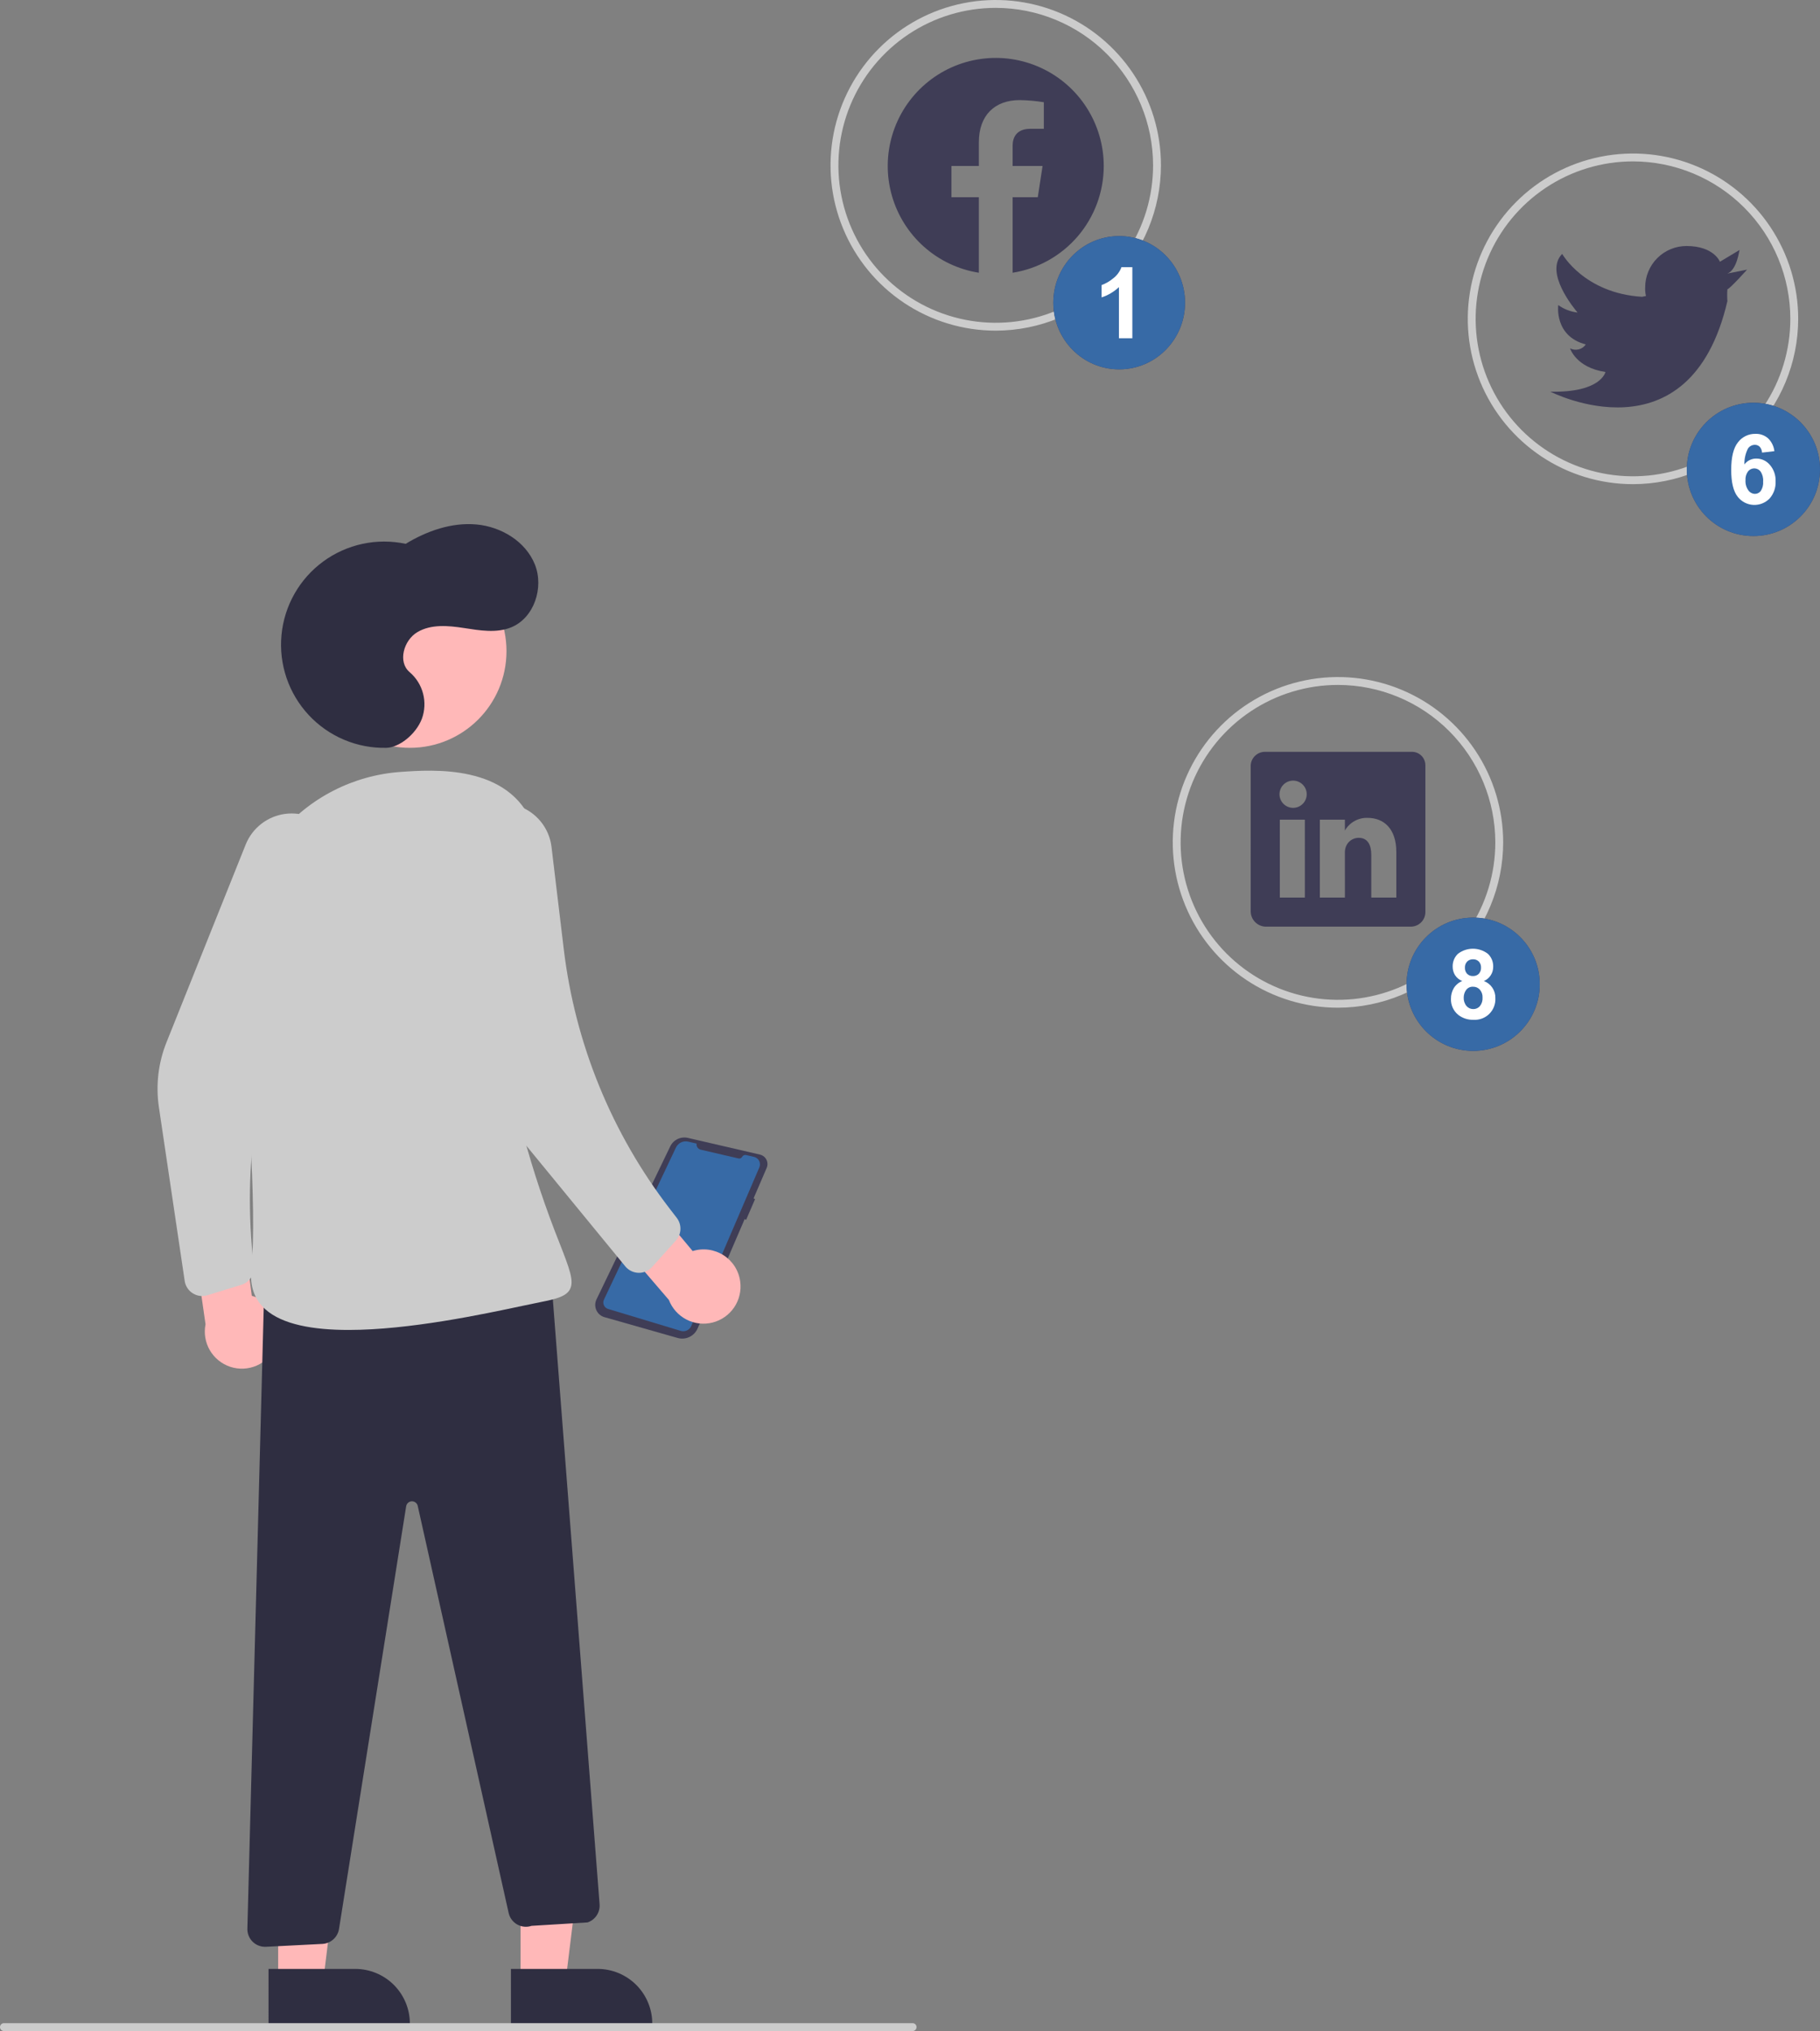 <svg width="362" height="404" viewBox="0 0 362 404" fill="none" xmlns="http://www.w3.org/2000/svg">
<rect x="0" y="0" width="362" height="404" fill="#808080" stroke="none"/>
<g clip-path="url(#clip0_128_144)">
<path d="M151.491 229.773C151.723 229.873 151.933 230.017 152.11 230.199C152.286 230.38 152.425 230.594 152.518 230.829C152.611 231.064 152.658 231.315 152.654 231.568C152.651 231.82 152.598 232.07 152.498 232.302L149.885 238.375L150.181 238.527L148.4 242.649L148.115 242.491L138.755 264.247C138.435 264.991 137.855 265.594 137.123 265.942C136.391 266.29 135.558 266.36 134.779 266.138L120.226 262C119.872 261.9 119.544 261.723 119.265 261.482C118.986 261.241 118.764 260.942 118.613 260.605C118.462 260.269 118.386 259.904 118.391 259.535C118.396 259.167 118.481 258.804 118.641 258.472L133.31 228.031C133.618 227.392 134.134 226.876 134.774 226.569C135.413 226.263 136.138 226.183 136.829 226.343L151.149 229.662C151.266 229.688 151.381 229.725 151.491 229.773Z" fill="#3F3D56"/>
<path d="M139.379 228.688L146.907 230.433C147.043 230.465 147.185 230.45 147.311 230.393C147.438 230.335 147.542 230.238 147.608 230.115C147.682 229.976 147.8 229.865 147.943 229.8C148.087 229.735 148.247 229.719 148.401 229.754L149.987 230.122C150.203 230.172 150.406 230.269 150.581 230.406C150.755 230.543 150.898 230.717 150.998 230.915C151.099 231.114 151.154 231.332 151.161 231.554C151.168 231.776 151.126 231.997 151.039 232.201L137.493 263.753C137.325 264.145 137.018 264.461 136.632 264.641C136.246 264.821 135.808 264.852 135.4 264.729L120.949 260.366C120.765 260.31 120.595 260.215 120.45 260.088C120.306 259.96 120.191 259.803 120.113 259.627C120.035 259.451 119.996 259.26 119.998 259.067C120 258.875 120.044 258.685 120.127 258.511L134.444 228.265C134.655 227.819 135.012 227.459 135.455 227.244C135.899 227.03 136.403 226.973 136.883 227.085L138.554 227.472C138.513 227.741 138.575 228.016 138.728 228.242C138.881 228.467 139.114 228.627 139.379 228.688Z" fill="#376AA6"/>
<path d="M198.054 65.771C191.555 65.771 185.202 63.842 179.798 60.229C174.394 56.615 170.182 51.479 167.695 45.47C165.208 39.461 164.557 32.849 165.825 26.47C167.093 20.091 170.222 14.231 174.818 9.632C179.414 5.033 185.269 1.901 191.643 0.632C198.018 -0.637 204.625 0.014 210.63 2.503C216.634 4.992 221.766 9.207 225.377 14.615C228.988 20.023 230.915 26.381 230.915 32.886C230.905 41.604 227.44 49.963 221.279 56.128C215.119 62.293 206.766 65.761 198.054 65.771ZM198.054 1.566C191.864 1.566 185.814 3.403 180.667 6.844C175.52 10.286 171.509 15.177 169.14 20.9C166.772 26.623 166.152 32.92 167.36 38.996C168.567 45.071 171.548 50.652 175.925 55.032C180.301 59.412 185.878 62.395 191.949 63.603C198.019 64.812 204.312 64.191 210.031 61.821C215.749 59.45 220.637 55.436 224.076 50.286C227.515 45.135 229.35 39.08 229.35 32.886C229.341 24.582 226.041 16.621 220.173 10.75C214.306 4.878 206.352 1.575 198.054 1.566Z" fill="#CCCCCC"/>
<path d="M324.803 96.308C318.304 96.308 311.95 94.379 306.546 90.765C301.143 87.152 296.931 82.016 294.444 76.007C291.956 69.998 291.306 63.386 292.574 57.007C293.842 50.627 296.971 44.768 301.567 40.169C306.163 35.569 312.018 32.437 318.392 31.169C324.767 29.9 331.374 30.551 337.378 33.04C343.383 35.529 348.515 39.744 352.126 45.152C355.737 50.56 357.664 56.918 357.664 63.422C357.654 72.141 354.189 80.5 348.028 86.665C341.868 92.83 333.515 96.298 324.803 96.308ZM324.803 32.103C318.613 32.103 312.562 33.94 307.416 37.381C302.269 40.822 298.258 45.714 295.889 51.437C293.521 57.16 292.901 63.457 294.108 69.532C295.316 75.608 298.297 81.188 302.673 85.568C307.05 89.948 312.627 92.931 318.697 94.14C324.768 95.348 331.061 94.728 336.779 92.358C342.498 89.987 347.386 85.973 350.825 80.822C354.264 75.672 356.099 69.617 356.099 63.422C356.09 55.119 352.789 47.158 346.922 41.286C341.055 35.415 333.1 32.112 324.803 32.103Z" fill="#CCCCCC"/>
<path d="M266.123 200.445C259.624 200.445 253.27 198.516 247.867 194.903C242.463 191.289 238.251 186.153 235.764 180.144C233.276 174.135 232.626 167.523 233.894 161.144C235.162 154.765 238.291 148.905 242.887 144.306C247.483 139.707 253.338 136.575 259.712 135.306C266.087 134.037 272.694 134.688 278.698 137.177C284.703 139.666 289.835 143.881 293.446 149.289C297.057 154.697 298.984 161.055 298.984 167.559C298.974 176.278 295.509 184.637 289.348 190.802C283.188 196.967 274.835 200.435 266.123 200.445ZM266.123 136.24C259.933 136.24 253.883 138.077 248.736 141.518C243.589 144.96 239.578 149.851 237.209 155.574C234.841 161.297 234.221 167.594 235.428 173.669C236.636 179.745 239.617 185.325 243.993 189.706C248.37 194.086 253.947 197.069 260.017 198.277C266.088 199.485 272.381 198.865 278.1 196.495C283.818 194.124 288.706 190.11 292.145 184.96C295.584 179.809 297.419 173.754 297.419 167.559C297.41 159.256 294.109 151.295 288.242 145.423C282.375 139.552 274.42 136.249 266.123 136.24Z" fill="#CCCCCC"/>
<path d="M343.581 54.416L347.493 53.633C347.493 53.633 344.207 57.313 343.581 57.548C343.522 58.33 343.522 59.115 343.581 59.897C336.07 92.156 308.373 77.906 308.373 77.906C318.466 78.141 319.326 73.991 319.326 73.991C313.458 73.129 312.285 69.293 312.285 69.293C312.811 69.571 313.422 69.644 313.999 69.5C314.576 69.356 315.08 69.003 315.414 68.51C309.077 66.865 309.937 60.68 309.937 60.68C311.067 61.496 312.387 62.008 313.771 62.168C313.067 61.306 307.121 54.181 310.72 50.501C310.72 50.501 315.101 58.331 326.603 59.036L327.385 58.879C327.252 58.315 327.199 57.735 327.228 57.156C327.228 54.976 328.094 52.885 329.635 51.343C331.175 49.801 333.265 48.935 335.444 48.935C340.92 48.935 342.094 52.067 342.094 52.067L346.006 49.718C345.928 49.718 345.537 53.633 343.581 54.416Z" fill="#3F3D56"/>
<path d="M280.731 149.549L251.732 149.552C251.36 149.534 250.987 149.59 250.636 149.716C250.284 149.843 249.962 150.037 249.686 150.289C249.41 150.541 249.186 150.844 249.028 151.183C248.87 151.521 248.78 151.887 248.764 152.26L248.766 181.345C248.786 182.127 249.105 182.872 249.658 183.426C250.21 183.981 250.954 184.302 251.735 184.324L280.725 184.321C281.488 184.291 282.208 183.962 282.73 183.404C283.252 182.846 283.533 182.105 283.512 181.342L283.51 152.257C283.516 151.894 283.447 151.533 283.309 151.197C283.171 150.86 282.965 150.556 282.704 150.303C282.444 150.049 282.135 149.851 281.795 149.722C281.456 149.592 281.093 149.534 280.731 149.549ZM259.536 178.536L254.559 178.536L254.557 163.048L259.535 163.047L259.536 178.536ZM257.218 160.693H257.183C256.466 160.688 255.781 160.399 255.277 159.89C254.773 159.38 254.491 158.692 254.494 157.975C254.496 157.258 254.782 156.572 255.29 156.066C255.797 155.56 256.484 155.275 257.2 155.275C257.917 155.275 258.604 155.56 259.111 156.066C259.618 156.572 259.905 157.258 259.907 157.975C259.909 158.692 259.628 159.38 259.124 159.89C258.62 160.399 257.934 160.688 257.218 160.693ZM277.729 178.534L272.751 178.534L272.75 170.066C272.75 168.037 272.025 166.651 270.224 166.651C269.661 166.655 269.113 166.835 268.656 167.164C268.199 167.493 267.855 167.957 267.672 168.49C267.54 168.883 267.481 169.298 267.5 169.713L267.501 178.535L262.523 178.535L262.522 163.047L267.5 163.047L267.5 165.202C267.953 164.417 268.609 163.769 269.399 163.326C270.189 162.883 271.083 162.661 271.989 162.684C275.256 162.683 277.728 164.839 277.729 169.485V178.534Z" fill="#3F3D56"/>
<path fill-rule="evenodd" clip-rule="evenodd" d="M219.536 33.014C219.535 28.906 218.358 24.884 216.144 21.425C213.931 17.965 210.773 15.213 207.044 13.494C203.316 11.774 199.173 11.16 195.107 11.724C191.041 12.287 187.221 14.005 184.1 16.674C180.979 19.343 178.687 22.85 177.496 26.782C176.305 30.713 176.265 34.904 177.38 38.858C178.495 42.811 180.719 46.363 183.788 49.091C186.857 51.819 190.643 53.61 194.698 54.252V39.231H189.242V33.014H194.698V28.277C194.698 22.89 197.906 19.912 202.812 19.912C204.423 19.935 206.031 20.075 207.621 20.333V25.624H204.911C202.244 25.624 201.41 27.28 201.41 28.983V33.015H207.367L206.416 39.231H201.41V54.254C206.463 53.453 211.065 50.874 214.388 46.98C217.711 43.087 219.536 38.135 219.536 33.014Z" fill="#3F3D56"/>
<path d="M103.54 394.203L112.485 394.202L116.739 359.676L103.537 359.676L103.54 394.203Z" fill="#FFB8B8"/>
<path d="M129.736 402.512L101.624 402.515L101.623 391.646L118.874 391.644C120.3 391.644 121.712 391.925 123.03 392.471C124.348 393.017 125.545 393.818 126.554 394.827C127.563 395.836 128.363 397.034 128.909 398.353C129.455 399.672 129.736 401.085 129.736 402.512Z" fill="#2F2E41"/>
<path d="M55.327 394.203L64.272 394.202L68.526 359.676L55.324 359.676L55.327 394.203Z" fill="#FFB8B8"/>
<path d="M81.523 402.512L53.412 402.515L53.411 391.646L70.661 391.644C73.542 391.644 76.305 392.789 78.341 394.827C80.379 396.865 81.523 399.63 81.523 402.512Z" fill="#2F2E41"/>
<path d="M81.523 148.756C92.136 148.756 100.74 140.146 100.74 129.525C100.74 118.904 92.136 110.294 81.523 110.294C70.91 110.294 62.307 118.904 62.307 129.525C62.307 140.146 70.91 148.756 81.523 148.756Z" fill="#FFB8B8"/>
<path d="M147.231 254.942C147.097 253.877 146.731 252.855 146.159 251.947C145.588 251.039 144.824 250.267 143.922 249.686C143.02 249.106 142.002 248.73 140.939 248.586C139.876 248.441 138.794 248.532 137.77 248.851L127.031 235.968L117.616 240.589L133.037 258.57C133.687 260.256 134.933 261.645 136.537 262.474C138.142 263.302 139.995 263.513 141.745 263.066C143.494 262.618 145.019 261.544 146.03 260.047C147.042 258.55 147.469 256.734 147.231 254.942Z" fill="#FFB8B8"/>
<path d="M54.803 267.972C55.261 267.002 55.5 265.942 55.505 264.869C55.509 263.796 55.278 262.734 54.828 261.76C54.378 260.786 53.72 259.922 52.901 259.229C52.081 258.537 51.12 258.033 50.085 257.753L47.928 241.114L37.505 239.959L40.88 263.413C40.525 265.185 40.831 267.026 41.741 268.587C42.651 270.147 44.102 271.32 45.818 271.882C47.534 272.444 49.397 272.356 51.053 271.636C52.709 270.915 54.043 269.612 54.803 267.972Z" fill="#FFB8B8"/>
<path d="M40.217 257.798C39.373 257.798 38.557 257.495 37.917 256.943C37.278 256.391 36.858 255.628 36.734 254.792L31.604 220.217C30.959 215.864 31.481 211.419 33.115 207.334L48.866 167.997C49.51 166.388 50.567 164.978 51.929 163.908C53.292 162.839 54.913 162.148 56.628 161.905C58.343 161.663 60.091 161.878 61.697 162.528C63.302 163.178 64.708 164.24 65.772 165.607C66.872 167.017 67.567 168.7 67.782 170.475C67.997 172.251 67.724 174.051 66.993 175.683L59.568 192.304C51.24 210.951 48.098 231.502 50.473 251.787C50.569 252.606 50.375 253.433 49.925 254.123C49.475 254.813 48.797 255.324 48.01 255.566L41.251 257.643C40.916 257.746 40.567 257.798 40.217 257.798Z" fill="#CCCCCC"/>
<path d="M76.845 148.755C73.952 148.818 71.08 148.267 68.415 147.139C65.751 146.012 63.355 144.332 61.386 142.212C59.416 140.092 57.917 137.578 56.987 134.837C56.057 132.096 55.718 129.188 55.99 126.306C56.263 123.424 57.142 120.633 58.57 118.115C59.998 115.597 61.942 113.41 64.275 111.698C66.607 109.985 69.275 108.786 72.104 108.179C74.932 107.572 77.857 107.571 80.686 108.176C84.912 105.609 89.826 103.881 94.75 104.32C99.674 104.76 104.544 107.685 106.386 112.277C108.227 116.869 106.249 122.921 101.67 124.787C98.735 125.983 95.42 125.403 92.287 124.921C89.154 124.438 85.737 124.124 83.011 125.741C80.284 127.359 79.059 131.696 81.5 133.718C82.795 134.833 83.719 136.316 84.15 137.969C84.581 139.623 84.499 141.368 83.913 142.974C82.686 146.15 79.337 148.701 76.845 148.755Z" fill="#2F2E41"/>
<path d="M52.724 387.247C52.254 387.247 51.788 387.153 51.355 386.97C50.921 386.787 50.529 386.52 50.201 386.182C49.872 385.845 49.615 385.446 49.444 385.008C49.272 384.569 49.19 384.101 49.203 383.631L52.621 253.799L52.994 253.79L109.504 252.557L119.261 378.803C119.314 379.571 119.115 380.336 118.694 380.981C118.273 381.626 117.653 382.116 116.929 382.375L116.821 382.397L105.73 383.075C105.263 383.233 104.767 383.291 104.275 383.245C103.784 383.199 103.308 383.05 102.877 382.807C102.447 382.565 102.073 382.235 101.778 381.838C101.484 381.441 101.276 380.987 101.169 380.505L83.089 299.547C83.03 299.28 82.879 299.043 82.663 298.875C82.448 298.708 82.18 298.621 81.907 298.629C81.635 298.638 81.373 298.741 81.168 298.922C80.963 299.103 80.828 299.349 80.785 299.619L67.428 383.703C67.299 384.5 66.901 385.228 66.301 385.767C65.702 386.307 64.936 386.625 64.131 386.669L52.902 387.242C52.842 387.245 52.783 387.247 52.724 387.247Z" fill="#2F2E41"/>
<path d="M69.355 264.545C62.323 264.545 56.182 263.482 52.791 260.448C50.612 258.499 49.669 255.848 49.99 252.568C51.195 240.242 49.107 213.225 47.143 192.731C46.693 187.924 47.203 183.076 48.643 178.469C50.083 173.862 52.424 169.587 55.53 165.893C58.519 162.315 62.198 159.377 66.348 157.256C70.498 155.134 75.033 153.872 79.682 153.545C86.151 153.084 101.3 152.008 106.009 164.078C113.083 182.209 109.623 190.524 106.277 198.565C103.435 205.396 100.495 212.46 104.098 225.726C106.089 233.061 108.499 240.276 111.318 247.334C113.269 252.341 114.248 254.854 113.344 256.495C112.631 257.79 110.851 258.354 107.818 258.942C106.827 259.134 105.518 259.412 103.958 259.744C96.031 261.431 81.389 264.545 69.355 264.545Z" fill="#CCCCCC"/>
<path d="M127.09 253.182C127.062 253.182 127.036 253.182 127.008 253.181C126.502 253.169 126.003 253.049 125.547 252.826C125.091 252.604 124.689 252.286 124.368 251.894L104.448 227.602C100.195 222.413 97.394 216.186 96.333 209.558L90.199 171.199C89.993 169.905 90.046 168.583 90.356 167.31C90.665 166.037 91.226 164.839 92.004 163.785C92.782 162.732 93.763 161.844 94.888 161.174C96.013 160.505 97.26 160.066 98.557 159.885C99.853 159.703 101.173 159.782 102.439 160.117C103.704 160.452 104.891 161.036 105.928 161.836C106.965 162.635 107.833 163.633 108.48 164.772C109.127 165.911 109.541 167.168 109.697 168.469L112.135 188.815C114.389 207.609 121.673 225.445 133.216 240.44L134.61 242.249C135.112 242.902 135.371 243.711 135.339 244.535C135.308 245.358 134.988 246.145 134.437 246.758L129.706 252.016C129.376 252.383 128.972 252.676 128.521 252.877C128.071 253.078 127.583 253.182 127.09 253.182Z" fill="#CCCCCC"/>
<path d="M222.605 73.469C229.84 73.469 235.706 67.534 235.706 60.213C235.706 52.892 229.84 46.958 222.605 46.958C215.369 46.958 209.503 52.892 209.503 60.213C209.503 67.534 215.369 73.469 222.605 73.469Z" fill="#3F3D56"/>
<path d="M225.225 67.283H222.557V57.111C221.573 58.038 220.396 58.737 219.11 59.156V56.707C219.936 56.403 220.703 55.96 221.379 55.396C222.144 54.823 222.728 54.041 223.06 53.144H225.225V67.283Z" fill="#3F3D56"/>
<path d="M222.605 73.469C229.84 73.469 235.706 67.534 235.706 60.213C235.706 52.892 229.84 46.958 222.605 46.958C215.369 46.958 209.503 52.892 209.503 60.213C209.503 67.534 215.369 73.469 222.605 73.469Z" fill="#376AA6"/>
<path d="M225.225 67.283H222.557V57.111C221.573 58.038 220.396 58.737 219.11 59.156V56.707C219.936 56.403 220.703 55.96 221.379 55.396C222.144 54.823 222.728 54.041 223.06 53.144H225.225V67.283Z" fill="white"/>
<path d="M348.754 106.624C356.07 106.624 362 100.69 362 93.369C362 86.048 356.07 80.114 348.754 80.114C341.439 80.114 335.509 86.048 335.509 93.369C335.509 100.69 341.439 106.624 348.754 106.624Z" fill="#3F3D56"/>
<path d="M347.181 95.536C347.136 96.247 347.336 96.953 347.749 97.533C347.896 97.744 348.09 97.917 348.315 98.039C348.541 98.162 348.791 98.23 349.048 98.238C349.275 98.24 349.499 98.189 349.702 98.089C349.906 97.989 350.083 97.842 350.22 97.661C350.582 97.101 350.747 96.436 350.69 95.772C350.746 95.075 350.568 94.378 350.184 93.793C350.039 93.601 349.851 93.444 349.636 93.335C349.42 93.227 349.183 93.169 348.942 93.166C348.701 93.163 348.462 93.216 348.244 93.319C348.027 93.423 347.836 93.575 347.686 93.764C347.314 94.277 347.136 94.904 347.181 95.536ZM352.926 89.746L350.472 90.03C350.453 89.598 350.288 89.185 350.003 88.859C349.874 88.733 349.72 88.634 349.551 88.569C349.382 88.504 349.201 88.475 349.02 88.482C348.749 88.486 348.483 88.556 348.247 88.688C348.01 88.82 347.809 89.008 347.663 89.237C347.173 90.212 346.933 91.293 346.963 92.383C347.236 92.017 347.592 91.72 348.001 91.516C348.41 91.312 348.861 91.208 349.318 91.211C349.836 91.209 350.349 91.321 350.819 91.54C351.289 91.759 351.705 92.079 352.037 92.477C352.814 93.384 353.219 94.552 353.169 95.745C353.229 96.993 352.803 98.216 351.979 99.155C351.559 99.588 351.052 99.927 350.491 100.148C349.929 100.368 349.327 100.465 348.725 100.433C348.123 100.4 347.535 100.238 347.001 99.958C346.467 99.678 345.999 99.286 345.629 98.809C344.769 97.723 344.339 95.943 344.339 93.468C344.339 90.93 344.787 89.101 345.683 87.981C346.091 87.444 346.62 87.013 347.227 86.72C347.834 86.428 348.501 86.284 349.174 86.299C350.087 86.267 350.978 86.582 351.668 87.182C352.373 87.864 352.818 88.771 352.926 89.746Z" fill="#3F3D56"/>
<path d="M348.754 106.624C356.07 106.624 362 100.69 362 93.369C362 86.048 356.07 80.114 348.754 80.114C341.439 80.114 335.509 86.048 335.509 93.369C335.509 100.69 341.439 106.624 348.754 106.624Z" fill="#376AA6"/>
<path d="M347.181 95.536C347.136 96.247 347.336 96.953 347.749 97.533C347.896 97.744 348.09 97.917 348.315 98.039C348.541 98.162 348.791 98.23 349.048 98.238C349.275 98.24 349.499 98.189 349.702 98.089C349.906 97.989 350.083 97.842 350.22 97.661C350.582 97.101 350.747 96.436 350.69 95.772C350.746 95.075 350.568 94.378 350.184 93.793C350.039 93.601 349.851 93.444 349.636 93.335C349.42 93.227 349.183 93.169 348.942 93.166C348.701 93.163 348.462 93.216 348.244 93.319C348.027 93.423 347.836 93.575 347.686 93.764C347.314 94.277 347.136 94.904 347.181 95.536ZM352.926 89.746L350.472 90.03C350.453 89.598 350.288 89.185 350.003 88.859C349.874 88.733 349.72 88.634 349.551 88.569C349.382 88.504 349.201 88.475 349.02 88.482C348.749 88.486 348.483 88.556 348.247 88.688C348.01 88.82 347.809 89.008 347.663 89.237C347.173 90.212 346.933 91.293 346.963 92.383C347.236 92.017 347.592 91.72 348.001 91.516C348.41 91.312 348.861 91.208 349.318 91.211C349.836 91.209 350.349 91.321 350.819 91.54C351.289 91.759 351.705 92.079 352.037 92.477C352.814 93.384 353.219 94.552 353.169 95.745C353.229 96.993 352.803 98.216 351.979 99.155C351.559 99.588 351.052 99.927 350.491 100.148C349.929 100.368 349.327 100.465 348.725 100.433C348.123 100.4 347.535 100.238 347.001 99.958C346.467 99.678 345.999 99.286 345.629 98.809C344.769 97.723 344.339 95.943 344.339 93.468C344.339 90.93 344.787 89.101 345.683 87.981C346.091 87.444 346.62 87.013 347.227 86.72C347.834 86.428 348.501 86.284 349.174 86.299C350.087 86.267 350.978 86.582 351.668 87.182C352.373 87.864 352.818 88.771 352.926 89.746Z" fill="white"/>
<path d="M293.013 209.037C300.328 209.037 306.259 203.102 306.259 195.781C306.259 188.461 300.328 182.526 293.013 182.526C285.698 182.526 279.768 188.461 279.768 195.781C279.768 203.102 285.698 209.037 293.013 209.037Z" fill="#3F3D56"/>
<path d="M291.373 192.468C291.36 192.693 291.391 192.918 291.466 193.13C291.541 193.342 291.657 193.538 291.809 193.704C291.961 193.854 292.142 193.971 292.341 194.047C292.541 194.123 292.754 194.158 292.967 194.148C293.183 194.158 293.398 194.123 293.6 194.046C293.801 193.969 293.985 193.851 294.139 193.7C294.291 193.533 294.409 193.337 294.484 193.124C294.56 192.91 294.592 192.684 294.579 192.458C294.589 192.241 294.556 192.023 294.482 191.818C294.407 191.613 294.292 191.424 294.144 191.264C293.994 191.114 293.815 190.996 293.617 190.919C293.419 190.842 293.207 190.807 292.995 190.816C292.777 190.806 292.56 190.84 292.356 190.918C292.153 190.996 291.968 191.116 291.813 191.269C291.664 191.43 291.548 191.618 291.473 191.824C291.397 192.03 291.363 192.249 291.373 192.468ZM291.135 198.396C291.098 199.013 291.293 199.622 291.681 200.104C291.848 200.3 292.057 200.457 292.292 200.563C292.527 200.669 292.783 200.722 293.041 200.718C293.29 200.723 293.538 200.673 293.766 200.571C293.995 200.469 294.197 200.317 294.359 200.127C294.737 199.643 294.923 199.037 294.881 198.424C294.909 197.855 294.719 197.297 294.351 196.863C294.183 196.671 293.976 196.519 293.743 196.417C293.51 196.315 293.258 196.265 293.004 196.272C292.732 196.254 292.46 196.306 292.213 196.423C291.967 196.541 291.755 196.719 291.598 196.942C291.297 197.367 291.135 197.875 291.135 198.396ZM290.843 195.139C290.244 194.906 289.735 194.488 289.391 193.945C289.089 193.442 288.932 192.866 288.938 192.28C288.923 191.804 289.009 191.33 289.19 190.889C289.37 190.448 289.642 190.05 289.986 189.721C290.84 189.067 291.887 188.712 292.963 188.712C294.039 188.712 295.086 189.067 295.94 189.721C296.287 190.049 296.56 190.446 296.743 190.887C296.925 191.328 297.012 191.803 296.998 192.28C297.011 192.887 296.841 193.484 296.511 193.994C296.181 194.504 295.706 194.903 295.147 195.139C295.835 195.395 296.425 195.861 296.834 196.471C297.243 197.08 297.451 197.803 297.428 198.537C297.46 199.114 297.37 199.692 297.162 200.232C296.955 200.772 296.636 201.262 296.225 201.669C295.815 202.077 295.323 202.393 294.782 202.596C294.241 202.8 293.663 202.887 293.087 202.851C291.985 202.89 290.905 202.54 290.036 201.86C289.563 201.474 289.186 200.983 288.937 200.426C288.687 199.868 288.571 199.26 288.598 198.65C288.591 197.927 288.778 197.215 289.138 196.589C289.533 195.932 290.132 195.423 290.843 195.139Z" fill="#3F3D56"/>
<path d="M293.013 209.037C300.328 209.037 306.259 203.102 306.259 195.781C306.259 188.461 300.328 182.526 293.013 182.526C285.698 182.526 279.768 188.461 279.768 195.781C279.768 203.102 285.698 209.037 293.013 209.037Z" fill="#376AA6"/>
<path d="M291.373 192.468C291.36 192.693 291.391 192.918 291.466 193.13C291.541 193.342 291.657 193.538 291.809 193.704C291.961 193.854 292.142 193.971 292.341 194.047C292.541 194.123 292.754 194.158 292.967 194.148C293.183 194.158 293.398 194.123 293.6 194.046C293.801 193.969 293.985 193.851 294.139 193.7C294.291 193.533 294.409 193.337 294.484 193.124C294.56 192.91 294.592 192.684 294.579 192.458C294.589 192.241 294.556 192.023 294.482 191.818C294.407 191.613 294.292 191.424 294.144 191.264C293.994 191.114 293.815 190.996 293.617 190.919C293.419 190.842 293.207 190.807 292.995 190.816C292.777 190.806 292.56 190.84 292.356 190.918C292.153 190.996 291.968 191.116 291.813 191.269C291.664 191.43 291.548 191.618 291.473 191.824C291.397 192.03 291.363 192.249 291.373 192.468ZM291.135 198.396C291.098 199.013 291.293 199.622 291.681 200.104C291.848 200.3 292.057 200.457 292.292 200.563C292.527 200.669 292.783 200.722 293.041 200.718C293.29 200.723 293.538 200.673 293.766 200.571C293.995 200.469 294.197 200.317 294.359 200.127C294.737 199.643 294.923 199.037 294.881 198.424C294.909 197.855 294.719 197.297 294.351 196.863C294.183 196.671 293.976 196.519 293.743 196.417C293.51 196.315 293.258 196.265 293.004 196.272C292.732 196.254 292.46 196.306 292.213 196.423C291.967 196.541 291.755 196.719 291.598 196.942C291.297 197.367 291.135 197.875 291.135 198.396ZM290.843 195.139C290.244 194.906 289.735 194.488 289.391 193.945C289.089 193.442 288.932 192.866 288.938 192.28C288.923 191.804 289.009 191.33 289.19 190.889C289.37 190.448 289.642 190.05 289.986 189.721C290.84 189.067 291.887 188.712 292.963 188.712C294.039 188.712 295.086 189.067 295.94 189.721C296.287 190.049 296.56 190.446 296.743 190.887C296.925 191.328 297.012 191.803 296.998 192.28C297.011 192.887 296.841 193.484 296.511 193.994C296.181 194.504 295.706 194.903 295.147 195.139C295.835 195.395 296.425 195.861 296.834 196.471C297.243 197.08 297.451 197.803 297.428 198.537C297.46 199.114 297.37 199.692 297.162 200.232C296.955 200.772 296.636 201.262 296.225 201.669C295.815 202.077 295.323 202.393 294.782 202.596C294.241 202.8 293.663 202.887 293.087 202.851C291.985 202.89 290.905 202.54 290.036 201.86C289.563 201.474 289.186 200.983 288.937 200.426C288.687 199.868 288.571 199.26 288.598 198.65C288.591 197.927 288.778 197.215 289.138 196.589C289.533 195.932 290.132 195.423 290.843 195.139Z" fill="white"/>
<path d="M181.517 404H0.782C0.575 404 0.376 403.918 0.229 403.771C0.082 403.624 0 403.425 0 403.217C0 403.009 0.082 402.81 0.229 402.663C0.376 402.517 0.575 402.434 0.782 402.434H181.517C181.725 402.434 181.923 402.517 182.07 402.663C182.217 402.81 182.299 403.009 182.299 403.217C182.299 403.425 182.217 403.624 182.07 403.771C181.923 403.918 181.725 404 181.517 404Z" fill="#CCCCCC"/>
</g>
<defs>
<clipPath id="clip0_128_144">
<rect width="362" height="404" fill="white"/>
</clipPath>
</defs>
</svg>
